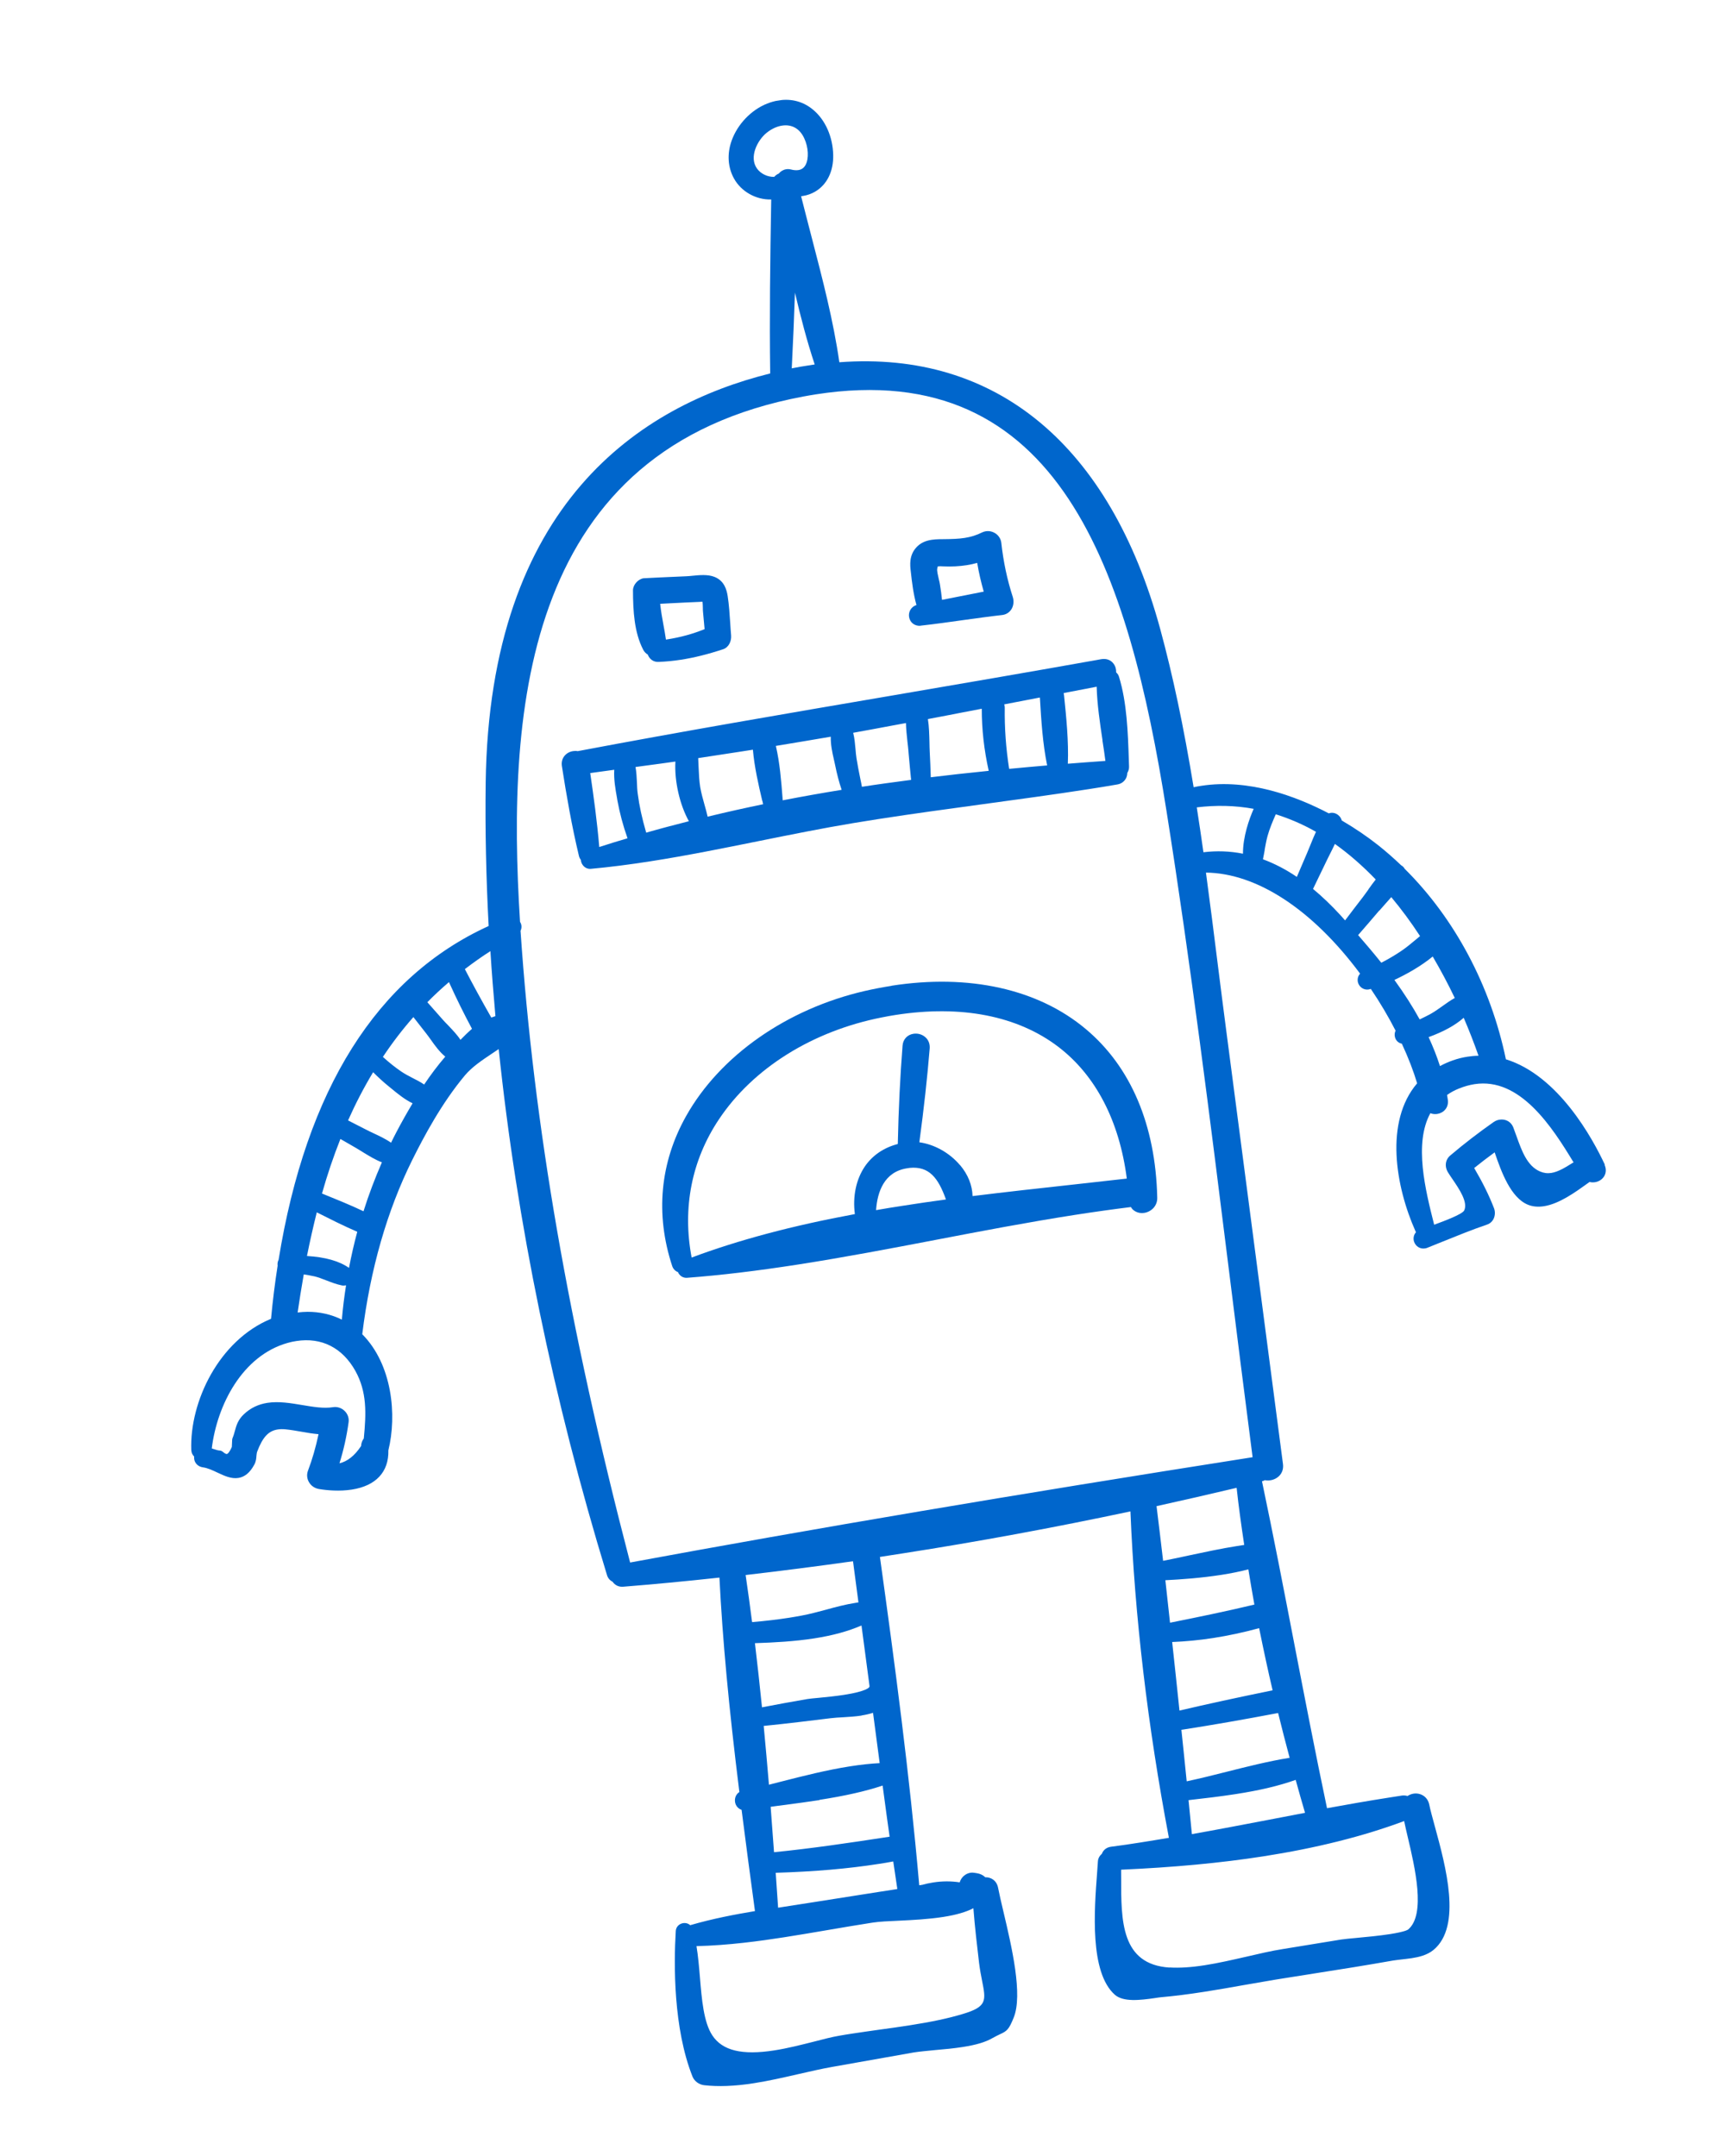 <?xml version="1.0" encoding="UTF-8"?> <svg xmlns="http://www.w3.org/2000/svg" width="161" height="201" viewBox="0 0 161 201" fill="none"><g clip-path="url(#clip0_43_1304)"><path d="M149.622 108.599C148.466 106.117 145.278 100.268 140.387 98.752C138.967 91.909 135.619 85.62 130.951 80.993C130.893 80.88 130.783 80.756 130.616 80.66C129.903 79.982 129.188 79.355 128.473 78.788C127.434 77.968 126.291 77.195 125.089 76.491C125.041 76.317 124.945 76.15 124.804 76.03C124.591 75.83 124.314 75.742 124.048 75.783C123.988 75.793 123.939 75.8 123.883 75.829C120.863 74.245 116.422 72.568 111.985 73.259C111.748 73.296 111.511 73.333 111.277 73.39C110.341 67.706 109.346 63.003 108.158 58.624C103.476 41.49 92.863 32.678 78.247 33.771C77.692 29.88 76.668 25.971 75.684 22.187C75.35 20.883 75.007 19.59 74.683 18.295C74.743 18.285 74.812 18.275 74.871 18.265C75.266 18.204 75.649 18.063 75.983 17.87C77.097 17.221 77.712 15.971 77.675 14.438C77.636 12.754 76.947 11.192 75.818 10.244C74.909 9.475 73.799 9.172 72.603 9.358C72.248 9.414 71.878 9.512 71.507 9.661C70.021 10.256 68.759 11.576 68.208 13.109C67.771 14.331 67.845 15.585 68.424 16.638C69.101 17.869 70.486 18.635 71.897 18.597C71.798 24.331 71.729 29.543 71.801 34.815C59.797 37.798 45.624 46.867 45.278 72.981C45.222 77.301 45.314 81.79 45.555 86.327C35.132 91.078 28.544 101.546 25.971 117.451C25.884 117.607 25.854 117.804 25.883 117.991C25.629 119.61 25.423 121.271 25.268 122.945C20.408 124.947 17.668 130.677 17.833 135.185C17.84 135.427 17.944 135.633 18.098 135.781C18.087 135.905 18.099 136.044 18.138 136.17C18.252 136.506 18.54 136.735 18.903 136.79C19.358 136.85 19.827 137.071 20.275 137.284C20.908 137.58 21.553 137.885 22.215 137.782C22.818 137.688 23.302 137.288 23.703 136.548C23.869 136.249 23.893 135.952 23.907 135.717C23.925 135.572 23.935 135.439 23.971 135.342C24.486 133.977 25.024 133.397 25.883 133.263C26.101 133.229 26.352 133.221 26.62 133.25C27.144 133.3 27.645 133.394 28.143 133.478C28.644 133.572 29.163 133.653 29.696 133.702C29.433 134.937 29.111 136.05 28.716 137.093C28.579 137.448 28.611 137.848 28.804 138.172C28.999 138.516 29.338 138.747 29.744 138.815C30.502 138.94 31.652 139.045 32.798 138.866C35.051 138.515 36.255 137.214 36.206 135.208C37.011 131.935 36.58 127.215 33.771 124.384C34.518 118.327 36.085 112.86 38.436 108.132C39.499 105.993 41.157 102.861 43.35 100.242C43.999 99.473 44.915 98.855 45.804 98.261C46.033 98.104 46.263 97.957 46.492 97.8C48.182 113.982 51.579 130.466 56.588 146.84C56.672 147.121 56.858 147.335 57.109 147.457C57.321 147.779 57.683 147.955 58.093 147.922C60.901 147.697 63.844 147.421 67.069 147.07C67.361 152.844 67.932 159.05 68.927 167.062C68.614 167.263 68.459 167.631 68.53 168.025C68.594 168.369 68.836 168.625 69.135 168.72C69.535 171.876 69.955 175.029 70.382 178.161C68.528 178.47 66.424 178.868 64.343 179.476C64.177 179.319 63.932 179.246 63.685 179.284C63.3 179.345 63.022 179.641 62.999 180.009C62.809 183.145 62.772 189.082 64.556 193.581C64.724 194.01 65.159 194.337 65.644 194.393C66.962 194.542 68.472 194.489 70.251 194.212C71.644 193.995 73.051 193.675 74.419 193.36C75.543 193.104 76.608 192.858 77.642 192.676L85.206 191.336C85.789 191.246 86.479 191.189 87.216 191.114C88.055 191.045 88.933 190.959 89.763 190.829C90.988 190.638 91.868 190.38 92.509 190.007C92.825 189.826 93.052 189.73 93.221 189.643C93.874 189.349 94.061 189.188 94.499 188.098C95.371 185.968 94.321 181.497 93.548 178.227C93.341 177.348 93.16 176.577 93.049 175.997C92.922 175.308 92.376 174.988 91.853 175.009C91.65 174.808 91.386 174.677 91.055 174.627L90.827 174.592C90.712 174.57 90.59 174.568 90.472 174.587C89.997 174.661 89.607 175.015 89.467 175.482C88.648 175.356 87.82 175.364 86.999 175.492C86.644 175.547 86.291 175.622 85.991 175.71L85.695 175.756C84.798 165.451 83.403 155.001 82.031 145.145C82.781 145.028 83.532 144.911 84.273 144.796C91.131 143.728 98.234 142.419 105.385 140.9C105.783 150.666 106.991 160.892 108.971 171.331C108.083 171.48 107.195 171.628 106.316 171.765C105.437 171.902 104.488 172.05 103.545 172.166C103.14 172.229 102.844 172.478 102.717 172.831C102.502 173.007 102.368 173.25 102.351 173.536C102.33 173.853 102.305 174.211 102.276 174.611C102.015 178.072 101.572 183.869 103.932 185.961C104.706 186.64 106.23 186.483 107.723 186.261C107.931 186.229 108.109 186.201 108.229 186.192C109.437 186.085 110.718 185.926 112.249 185.688C113.474 185.497 114.697 185.286 115.907 185.067C116.912 184.891 117.917 184.714 118.923 184.547C120.138 184.358 121.352 184.159 122.568 183.969C124.979 183.594 127.388 183.209 129.791 182.784L129.89 182.768C130.127 182.731 130.376 182.703 130.644 182.671C130.952 182.633 131.281 182.602 131.597 182.553C132.239 182.453 133.042 182.278 133.642 181.779C136.313 179.562 134.773 173.962 133.76 170.254C133.544 169.448 133.344 168.75 133.244 168.239C133.08 167.445 132.381 167.119 131.779 167.212C131.571 167.245 131.381 167.325 131.216 167.432C131.057 167.386 130.893 167.371 130.723 167.387L129.606 167.561C127.541 167.883 125.492 168.242 123.712 168.57C122.629 163.436 121.622 158.208 120.642 153.149C119.69 148.206 118.704 143.107 117.649 138.09C117.748 138.075 117.832 138.031 117.917 137.988C118.084 138.022 118.266 138.024 118.444 137.996C119.106 137.893 119.719 137.343 119.605 136.48L114.329 96.171C114.058 94.109 113.796 92.034 113.532 89.95C113.176 87.081 112.811 84.213 112.425 81.348C117.17 81.398 122.353 84.791 126.796 90.769C126.588 90.993 126.516 91.308 126.605 91.618C126.743 92.052 127.158 92.311 127.593 92.244C127.622 92.239 127.797 92.192 127.797 92.192C128.665 93.473 129.435 94.781 130.103 96.083C130.019 96.258 129.991 96.465 130.044 96.679C130.125 97.001 130.364 97.237 130.687 97.298C131.296 98.61 131.773 99.851 132.113 100.992C129.056 104.565 130.101 110.627 131.964 114.79C131.969 114.819 131.993 114.846 132.008 114.874C131.8 115.099 131.729 115.423 131.818 115.733C131.958 116.177 132.375 116.456 132.83 116.385C132.899 116.375 132.978 116.362 133.044 116.332L134.397 115.787C135.787 115.227 137.224 114.638 138.656 114.152C138.915 114.061 139.127 113.866 139.249 113.605C139.385 113.31 139.399 112.944 139.28 112.638C138.821 111.445 138.23 110.251 137.431 108.888C138.043 108.398 138.666 107.916 139.339 107.427C139.973 109.292 140.848 111.655 142.437 112.308C142.881 112.492 143.393 112.534 143.937 112.449C145.369 112.226 146.861 111.144 148.062 110.279L148.189 110.188C148.358 110.233 148.531 110.236 148.699 110.21C149.074 110.151 149.404 109.928 149.576 109.608C149.741 109.299 149.743 108.924 149.578 108.575L149.622 108.599ZM146.653 108.383C145.943 108.827 145.279 109.245 144.617 109.348C144.252 109.405 143.91 109.357 143.563 109.208C142.37 108.696 141.869 107.296 141.385 105.945C141.278 105.647 141.173 105.36 141.069 105.083C140.869 104.578 140.359 104.293 139.796 104.381C139.598 104.411 139.408 104.491 139.252 104.597C137.848 105.585 136.518 106.601 135.204 107.717C134.73 108.114 134.649 108.765 135.01 109.326C135.118 109.501 135.249 109.693 135.393 109.904C136.023 110.828 136.887 112.09 136.491 112.86C136.283 113.216 134.61 113.841 133.7 114.175C132.885 110.952 131.793 106.608 133.346 103.776C133.541 103.857 133.767 103.882 133.994 103.847C134.558 103.759 135.079 103.273 134.974 102.53C134.95 102.382 134.926 102.224 134.903 102.076C135.259 101.828 135.623 101.63 136.014 101.478C136.499 101.281 136.984 101.145 137.458 101.071C141.697 100.411 144.685 105.036 146.703 108.375L146.673 108.38L146.653 108.383ZM112.189 79.442C111.992 78.045 111.785 76.65 111.569 75.267C113.367 75.048 115.144 75.085 116.874 75.403C116.44 76.391 115.872 78.008 115.875 79.586C114.653 79.341 113.422 79.3 112.191 79.451L112.189 79.442ZM117.895 79.231C117.977 78.783 118.052 78.356 118.168 77.933C118.363 77.235 118.652 76.553 118.936 75.911C120.224 76.318 121.483 76.861 122.682 77.544C122.501 77.937 122.339 78.326 122.186 78.715C122.077 78.985 121.967 79.255 121.856 79.515C121.535 80.253 121.217 81.001 120.898 81.749C119.868 81.049 118.812 80.505 117.738 80.106C117.803 79.812 117.849 79.522 117.905 79.23L117.895 79.231ZM127.577 82.915C127.385 83.178 127.203 83.439 127.018 83.68C126.47 84.383 125.933 85.094 125.396 85.805C125.259 85.644 125.113 85.485 124.978 85.334C124.136 84.412 123.269 83.586 122.408 82.87C122.792 82.082 123.175 81.293 123.548 80.506C123.676 80.223 123.826 79.947 123.963 79.662C124.125 79.334 124.296 79.003 124.447 78.676C125.756 79.606 127.033 80.723 128.253 81.99C128.016 82.29 127.791 82.598 127.575 82.905L127.577 82.915ZM128.593 84.892C128.79 84.659 128.996 84.425 129.212 84.189C129.377 84.011 129.54 83.824 129.703 83.636C130.648 84.764 131.546 85.981 132.384 87.267C132.268 87.366 132.142 87.467 132.026 87.566C131.578 87.939 131.148 88.3 130.691 88.614C130.042 89.059 129.382 89.435 128.773 89.752C128.019 88.807 127.252 87.915 126.611 87.174C127.272 86.414 127.933 85.653 128.582 84.884L128.593 84.892ZM136.807 98.51C136.342 98.583 135.884 98.695 135.434 98.856C135.021 99.001 134.633 99.173 134.241 99.386C133.963 98.508 133.612 97.621 133.183 96.686C134.581 96.175 135.662 95.582 136.454 94.882C136.961 96.058 137.419 97.241 137.835 98.421C137.492 98.424 137.143 98.458 136.807 98.51ZM133.559 89.159C134.303 90.43 135.003 91.737 135.621 93.038C135.21 93.264 134.828 93.536 134.455 93.806C134.082 94.077 133.716 94.326 133.344 94.536C133.026 94.707 132.698 94.87 132.349 95.035C131.699 93.851 130.923 92.636 129.994 91.354C131.088 90.839 132.431 90.104 133.57 89.167L133.559 89.159ZM91.551 184.64C91.924 186.515 92.032 187.075 89.749 187.755C88.367 188.172 86.828 188.493 84.733 188.819C83.844 188.958 82.963 189.085 82.071 189.203C81.19 189.331 80.317 189.446 79.467 189.579C79.052 189.643 78.647 189.706 78.244 189.779C77.564 189.895 76.756 190.102 75.89 190.328C74.741 190.618 73.447 190.951 72.182 191.148C69.178 191.616 67.348 191.172 66.408 189.75C65.601 188.53 65.421 186.402 65.251 184.334C65.169 183.355 65.083 182.346 64.93 181.428C67.935 181.355 70.847 180.952 73.08 180.605C74.434 180.394 75.785 180.163 77.135 179.933C78.466 179.705 79.797 179.478 81.121 179.271L81.368 179.233C81.961 179.141 82.815 179.099 83.8 179.057C85.106 178.995 86.572 178.918 87.935 178.706C89.121 178.521 90.051 178.255 90.744 177.894C90.882 179.694 91.094 181.443 91.273 182.983C91.35 183.609 91.456 184.159 91.553 184.65L91.551 184.64ZM80.313 151.535L81.065 157.207C81.065 157.207 81.043 157.261 81.028 157.294C81.02 157.305 80.794 157.674 78.709 157.999C77.889 158.127 77.031 158.21 76.334 158.278C75.884 158.318 75.516 158.355 75.298 158.389L75.249 158.396C73.839 158.636 72.442 158.894 71.037 159.164C70.833 157.141 70.611 155.131 70.379 153.184C72.191 153.124 74.088 153.021 75.906 152.738C77.635 152.469 79.081 152.071 80.313 151.535ZM80.324 159.923C80.719 159.862 81.071 159.777 81.389 159.677C81.389 159.677 81.865 163.317 82.008 164.367C81.144 164.411 80.239 164.511 79.251 164.665C77.097 165.001 74.916 165.553 72.804 166.094C72.435 166.192 72.054 166.282 71.685 166.38C71.532 164.552 71.369 162.725 71.196 160.9C73.428 160.674 75.592 160.407 77.439 160.18C77.797 160.135 78.188 160.114 78.6 160.091C79.16 160.054 79.743 160.024 80.326 159.933L80.324 159.923ZM76.388 167.793C78.819 167.414 80.666 166.995 82.283 166.46L82.472 167.868C82.626 168.987 82.771 170.108 82.935 171.226C78.981 171.832 75.617 172.326 72.159 172.672C72.06 171.26 71.952 169.85 71.844 168.44C72.288 168.371 72.736 168.321 73.182 168.262C74.252 168.115 75.324 167.979 76.391 167.813L76.388 167.793ZM83.273 173.532C83.273 173.532 83.558 175.491 83.654 176.104L81.954 176.369L75.889 177.323L72.539 177.845L72.316 174.591C75.972 174.477 79.038 174.212 81.933 173.761C82.387 173.69 82.842 173.619 83.293 173.529L83.273 173.532ZM70.112 151.211C69.931 149.792 69.73 148.305 69.511 146.832C72.792 146.452 76.155 146.019 79.522 145.546L80.029 149.383C79.94 149.397 79.851 149.411 79.772 149.423C78.823 149.571 77.89 149.818 76.988 150.069C76.24 150.267 75.473 150.478 74.715 150.616C74.341 150.684 73.957 150.754 73.582 150.812C72.535 150.976 71.402 151.111 70.123 151.22L70.112 151.211ZM33.909 134.108C33.759 134.314 33.674 134.55 33.663 134.805C33.065 135.707 32.38 136.249 31.647 136.414C32.038 135.159 32.318 133.901 32.498 132.587C32.55 132.205 32.419 131.82 32.133 131.541C31.845 131.252 31.44 131.123 31.055 131.183L31.035 131.186C30.166 131.321 29.199 131.158 28.17 130.984C27.1 130.807 25.987 130.616 24.93 130.78C24.07 130.914 23.355 131.259 22.737 131.841C22.172 132.374 22.032 132.902 21.89 133.42C21.832 133.631 21.774 133.843 21.677 134.07C21.655 134.124 21.645 134.187 21.643 134.237L21.613 134.89C21.405 135.378 21.228 135.537 21.149 135.549C21.09 135.558 20.96 135.508 20.784 135.353C20.691 135.276 20.572 135.224 20.45 135.223C20.328 135.221 20.125 135.152 19.934 135.091C19.87 135.07 19.806 135.05 19.742 135.029C20.242 130.964 22.596 126.387 26.803 125.196C27.083 125.112 27.358 125.059 27.625 125.017C29.977 124.651 31.923 125.643 33.13 127.803C34.214 129.76 34.146 131.734 33.916 134.087L33.909 134.108ZM28.617 117.09C28.89 115.722 29.195 114.369 29.532 113.021C30.762 113.639 32.026 114.282 33.306 114.832C33.011 115.93 32.752 117.063 32.535 118.2C31.636 117.561 30.313 117.19 28.617 117.09ZM29.233 118.968C29.632 119.057 30.02 119.209 30.429 119.368C30.881 119.541 31.356 119.73 31.868 119.832C31.973 119.857 32.073 119.851 32.172 119.836C32.202 119.831 32.231 119.826 32.261 119.822C32.092 120.88 31.964 121.943 31.869 123.02C30.882 122.536 29.811 122.288 28.659 122.296C28.366 122.301 28.065 122.317 27.747 122.357C27.918 121.176 28.108 119.993 28.318 118.807C28.649 118.856 28.951 118.91 29.245 118.976L29.233 118.968ZM35.606 108.351C34.957 109.838 34.375 111.366 33.888 112.919C32.62 112.317 31.293 111.785 30.017 111.265C30.513 109.508 31.088 107.809 31.735 106.18L33.159 107.001C33.381 107.128 33.595 107.267 33.819 107.404C34.389 107.751 34.972 108.115 35.607 108.36L35.606 108.351ZM36.455 106.528C35.933 106.164 35.344 105.892 34.776 105.626C34.536 105.511 34.307 105.405 34.086 105.288L32.448 104.45C33.13 102.917 33.907 101.409 34.784 99.957C35.287 100.456 35.748 100.88 36.211 101.253L36.501 101.491C37.069 101.959 37.743 102.512 38.464 102.855C37.918 103.77 37.411 104.669 36.951 105.55C36.778 105.871 36.625 106.188 36.464 106.517L36.455 106.528ZM39.548 101.108C39.197 100.869 38.823 100.674 38.45 100.489C38.075 100.295 37.722 100.107 37.406 99.893C36.851 99.514 36.285 99.065 35.695 98.53C36.564 97.221 37.523 95.968 38.538 94.818L39.725 96.334C39.876 96.522 40.02 96.733 40.174 96.942C40.552 97.48 40.976 98.062 41.511 98.505C40.808 99.322 40.155 100.193 39.547 101.098L39.548 101.108ZM41.856 91.559C42.552 93.1 43.274 94.556 44.001 95.91C43.618 96.243 43.241 96.616 42.927 96.938C42.608 96.451 42.187 96.021 41.787 95.597C41.606 95.413 41.437 95.237 41.278 95.059L39.84 93.431C40.46 92.798 41.141 92.166 41.864 91.547L41.856 91.559ZM45.718 88.67C45.84 90.625 46.004 92.653 46.186 94.73C46.041 94.773 45.917 94.823 45.801 94.861C44.868 93.225 44.06 91.742 43.337 90.346C44.133 89.737 44.916 89.18 45.718 88.67ZM48.536 86.754C48.657 86.492 48.641 86.191 48.481 85.942C47.193 65.649 49.056 41.808 74.879 36.967C75.273 36.895 75.656 36.826 76.042 36.766C98.817 33.219 105.22 53.343 108.749 75.615C111.008 89.857 112.822 104.432 114.582 118.529C115.3 124.307 116.028 130.084 116.774 135.848C94.279 139.381 75.811 142.511 58.743 145.665C53.006 123.645 49.755 104.912 48.526 86.755L48.536 86.754ZM75.099 15.376C74.95 15.652 74.731 15.808 74.435 15.854C74.237 15.885 74.002 15.871 73.738 15.8C73.591 15.763 73.438 15.756 73.29 15.779C73.013 15.822 72.773 15.971 72.603 16.18C72.431 16.247 72.297 16.359 72.175 16.489C71.551 16.505 70.916 16.199 70.566 15.707C69.813 14.641 70.604 13.09 71.456 12.391C71.906 12.027 72.405 11.788 72.899 11.711C73.818 11.568 74.561 11.988 74.976 12.895C75.37 13.735 75.421 14.779 75.099 15.376ZM75.359 34.069C74.855 34.147 74.341 34.227 73.812 34.34C73.937 31.892 74.036 29.477 74.109 27.28C74.647 29.564 75.23 31.812 75.951 33.976C75.754 34.007 75.556 34.038 75.359 34.069ZM108.641 147.316C110.087 147.243 111.97 147.111 113.857 146.817C114.776 146.674 115.61 146.504 116.378 146.303C116.559 147.399 116.739 148.494 116.94 149.586C114.276 150.223 111.638 150.766 109.076 151.276C108.917 149.864 108.773 148.55 108.64 147.306L108.641 147.316ZM116.003 144.024C115.775 144.059 115.548 144.095 115.321 144.13C113.858 144.358 112.37 144.681 110.94 144.984C110.098 145.166 109.256 145.348 108.431 145.507C108.218 143.688 108.019 142.019 107.819 140.41C110.304 139.861 112.816 139.288 115.285 138.701C115.463 140.363 115.706 142.117 115.994 144.035L116.003 144.024ZM118.64 157.58C115.315 158.259 112.525 158.866 109.957 159.468C109.737 157.337 109.506 155.207 109.276 153.077C110.512 153.026 111.79 152.908 113.094 152.705C114.497 152.486 115.937 152.181 117.383 151.784C117.816 153.913 118.225 155.823 118.64 157.58ZM121.663 169C120.533 169.217 119.413 169.432 118.283 169.648C115.894 170.101 113.507 170.564 111.114 170.987L110.802 167.818L110.822 167.815C112.254 167.652 113.735 167.482 115.217 167.251C117.441 166.905 119.227 166.485 120.79 165.928C121.072 166.957 121.363 167.984 121.663 169ZM110.63 166.063C110.535 165.066 110.135 161.262 110.135 161.262L110.461 161.211C113.06 160.807 115.839 160.323 119.152 159.696C119.5 161.089 119.849 162.482 120.227 163.87C118.272 164.185 116.295 164.685 114.396 165.163C113.16 165.477 111.884 165.797 110.63 166.063ZM109.033 183.426C104.505 183.139 104.517 179.059 104.52 175.111C104.518 174.838 104.515 174.565 104.515 174.302C109.43 174.083 113.779 173.679 117.791 173.054C122.692 172.291 127.095 171.191 130.902 169.768C130.991 170.209 131.107 170.697 131.23 171.225C131.911 174.104 132.932 178.449 131.29 179.868C131.246 179.906 130.971 180.09 129.587 180.306C128.589 180.461 127.403 180.575 126.445 180.663C125.826 180.719 125.328 180.767 125.021 180.814L119.593 181.7C118.516 181.868 117.394 182.134 116.202 182.41C114.921 182.701 113.593 183.009 112.308 183.209C111.024 183.409 109.961 183.473 109.031 183.416L109.033 183.426Z" fill="#0066CC"></path><path d="M54.152 80.181C54.166 80.341 54.222 80.504 54.324 80.64C54.506 80.895 54.8 81.031 55.098 80.995C56.834 80.836 58.64 80.606 60.627 80.296C64.016 79.768 67.449 79.072 70.766 78.403C73.661 77.821 76.643 77.215 79.583 76.727C80.344 76.608 81.103 76.48 81.864 76.361C85.125 75.853 88.445 75.407 91.666 74.966C94.887 74.525 98.217 74.078 101.478 73.57C102.367 73.431 103.266 73.291 104.153 73.133C104.469 73.084 104.727 72.922 104.901 72.672C105.026 72.501 105.084 72.29 105.09 72.066C105.202 71.877 105.27 71.664 105.254 71.433L105.233 70.779C105.151 68.302 105.056 65.483 104.32 63.098C104.279 62.962 104.205 62.812 104.054 62.684C104.068 62.388 103.983 62.098 103.804 61.862C103.55 61.528 103.152 61.377 102.687 61.449C96.13 62.622 89.456 63.763 82.989 64.871C73.426 66.502 63.529 68.195 53.855 70.026C53.709 69.998 53.568 70 53.42 70.023C53.074 70.077 52.778 70.254 52.586 70.517C52.402 70.768 52.33 71.083 52.382 71.419C52.801 74.107 53.298 76.974 53.967 79.775C54 79.921 54.059 80.044 54.149 80.161L54.152 80.181ZM79.548 68.312C80.719 68.099 81.9 67.885 83.07 67.662L84.457 67.406C84.469 68.001 84.54 68.587 84.599 69.165C84.632 69.443 84.664 69.711 84.687 69.991L84.706 70.241C84.783 71.059 84.85 71.879 84.938 72.705C83.262 72.925 81.755 73.129 80.352 73.348C80.315 73.111 80.26 72.887 80.213 72.651C80.081 71.994 79.949 71.346 79.846 70.684C79.803 70.407 79.778 70.118 79.754 69.828C79.706 69.33 79.667 68.82 79.539 68.323L79.548 68.312ZM92.184 71.86C90.122 72.07 88.38 72.26 86.772 72.46C86.749 71.664 86.715 70.859 86.673 70.066C86.658 69.775 86.654 69.492 86.649 69.2C86.629 68.484 86.617 67.757 86.504 67.036C87.616 66.833 88.725 66.609 89.835 66.396C90.396 66.288 90.966 66.18 91.526 66.072C91.522 67.996 91.743 69.935 92.176 71.871L92.184 71.86ZM97.631 71.355C96.453 71.458 95.275 71.56 94.078 71.676C93.781 69.769 93.644 67.908 93.669 65.991C93.672 65.879 93.655 65.771 93.618 65.665L96.939 65.026L96.948 65.086C97.071 67.172 97.203 69.317 97.62 71.347L97.631 71.355ZM102.771 69.007C102.871 69.649 102.973 70.301 103.052 70.936C101.9 71.014 100.73 71.106 99.55 71.198C99.63 69.111 99.413 66.939 99.197 64.837L99.162 64.61C99.162 64.61 101.471 64.169 102.237 64.019C102.282 65.672 102.536 67.363 102.781 69.005L102.771 69.007ZM64.214 76.56C62.881 76.899 61.548 77.248 60.241 77.624C59.844 76.248 59.598 75.123 59.457 74.021C59.4 73.656 59.392 73.282 59.377 72.921C59.355 72.458 59.331 71.977 59.247 71.504L60.268 71.365C61.17 71.245 62.062 71.126 62.963 70.996C62.865 72.833 63.367 75.022 64.226 76.568L64.214 76.56ZM71.072 74.651L71.143 74.975C69.535 75.306 67.832 75.682 65.97 76.134C65.879 75.744 65.779 75.365 65.671 74.997C65.514 74.444 65.372 73.92 65.277 73.378C65.185 72.785 65.155 72.203 65.129 71.58C65.122 71.277 65.106 70.976 65.089 70.675C66.324 70.483 67.571 70.299 68.806 70.106C69.27 70.034 69.735 69.962 70.189 69.891C70.325 71.479 70.708 73.16 71.064 74.663L71.072 74.651ZM72.32 69.539C74.028 69.263 75.733 68.967 77.449 68.679C77.43 69.401 77.585 70.136 77.739 70.8L77.839 71.25C78.02 72.153 78.221 72.921 78.463 73.632C76.696 73.917 74.855 74.245 72.968 74.609L72.951 74.369C72.833 72.829 72.695 71.1 72.332 69.547L72.32 69.539ZM57.521 74.394L57.555 74.611C57.768 75.782 58.086 76.978 58.501 78.148C57.64 78.403 56.751 78.673 55.865 78.963C55.669 76.605 55.347 74.277 55.024 72.07C55.549 71.999 57.263 71.762 57.263 71.762C57.211 72.661 57.372 73.567 57.521 74.394Z" fill="#0066CC"></path><path d="M83.111 91.905C82.291 92.032 81.445 92.194 80.605 92.386C73.356 94.061 67.132 98.411 63.969 104.035C61.528 108.372 61.077 113.209 62.668 118.032C62.76 118.301 62.954 118.503 63.211 118.595C63.217 118.634 63.241 118.661 63.257 118.699C63.424 118.987 63.721 119.143 64.042 119.123C67.203 118.884 70.601 118.476 74.434 117.879C78.733 117.21 83.106 116.377 87.332 115.567C91.548 114.758 95.912 113.927 100.21 113.258C102.068 112.968 103.782 112.732 105.43 112.526C105.501 112.656 105.6 112.773 105.724 112.854C105.986 113.046 106.323 113.125 106.678 113.07C107.291 112.975 107.908 112.454 107.884 111.648C107.732 104.89 105.428 99.45 101.215 95.927C96.768 92.196 90.332 90.77 83.109 91.895L83.111 91.905ZM89.488 108.612C88.52 107.468 87.113 106.685 85.706 106.489C86.134 103.325 86.448 100.463 86.671 97.736C86.699 97.337 86.572 96.972 86.288 96.713C85.992 96.435 85.568 96.309 85.153 96.374C84.58 96.463 84.182 96.899 84.141 97.482C83.918 100.341 83.768 103.34 83.697 106.65C82.393 106.985 81.331 107.707 80.615 108.759C79.809 109.958 79.479 111.537 79.695 113.184C73.841 114.267 68.847 115.602 64.477 117.234C63.603 112.603 64.48 108.155 67.024 104.348C70.198 99.583 75.742 96.119 82.213 94.848C82.645 94.76 83.068 94.684 83.483 94.62C89.619 93.664 94.871 94.698 98.672 97.598C102.154 100.264 104.351 104.496 105.047 109.873C103.386 110.061 101.705 110.252 100.004 110.436C96.949 110.77 93.805 111.118 90.667 111.505C90.641 110.497 90.241 109.487 89.498 108.611L89.488 108.612ZM84.546 108.916C84.635 108.903 84.724 108.889 84.812 108.875C86.618 108.705 87.468 109.807 88.186 111.821C86.847 111.999 85.512 112.197 84.178 112.405C83.338 112.535 82.508 112.665 81.671 112.815C81.79 111.107 82.431 109.246 84.546 108.916Z" fill="#0066CC"></path><path d="M60.404 61.061C60.553 61.433 60.903 61.733 61.395 61.706C62.079 61.681 62.787 61.611 63.489 61.502C64.714 61.311 65.952 61.007 67.405 60.528C67.955 60.351 68.195 59.747 68.159 59.257C68.127 58.857 68.095 58.457 68.073 58.056C68.017 57.244 67.966 56.392 67.838 55.572C67.746 54.979 67.524 54.143 66.607 53.78C65.982 53.533 65.215 53.612 64.537 53.677C64.338 53.698 64.158 53.716 63.987 53.722L62.811 53.774C61.907 53.814 61.002 53.853 59.998 53.908C59.475 53.99 59.011 54.518 59.01 55.034C59.016 56.956 59.126 58.963 59.964 60.573C60.065 60.77 60.221 60.928 60.411 61.04L60.404 61.061ZM65.481 56.101C65.516 56.197 65.519 56.54 65.524 56.702C65.526 56.843 65.526 56.974 65.54 57.063L65.686 58.65C64.621 59.089 63.447 59.413 62.202 59.607L62.083 59.626C62.011 59.161 61.938 58.697 61.846 58.236C61.724 57.577 61.614 56.936 61.543 56.289L62.517 56.239C63.42 56.189 64.325 56.15 65.23 56.11C65.23 56.11 65.47 56.093 65.49 56.09L65.481 56.101Z" fill="#0066CC"></path><path d="M85.826 58.327C87.169 58.178 88.506 57.99 89.843 57.802C91.042 57.636 92.24 57.469 93.434 57.334L93.483 57.327C93.819 57.274 94.104 57.088 94.291 56.796C94.494 56.471 94.538 56.039 94.417 55.653C93.89 54.025 93.541 52.369 93.346 50.598C93.307 50.28 93.139 49.982 92.875 49.78C92.588 49.562 92.24 49.474 91.904 49.527C91.786 49.545 91.67 49.583 91.566 49.63C91.04 49.894 90.519 50.056 89.936 50.147C89.353 50.238 88.719 50.256 88.021 50.263L87.526 50.269C87.294 50.275 87.064 50.291 86.837 50.326C86.244 50.418 85.783 50.642 85.437 51.02C84.743 51.765 84.834 52.672 84.907 53.268C85.017 54.303 85.155 55.385 85.436 56.404C84.962 56.549 84.671 57.019 84.748 57.513C84.831 58.047 85.289 58.39 85.838 58.335L85.826 58.327ZM87.52 53.995C87.452 53.691 87.34 53.233 87.37 53.036C87.395 52.87 87.425 52.805 87.425 52.805C87.425 52.805 87.445 52.802 87.465 52.799C87.584 52.78 87.726 52.788 87.92 52.799C88.725 52.835 89.448 52.794 90.12 52.689C90.456 52.637 90.779 52.566 91.099 52.476C91.25 53.383 91.459 54.272 91.708 55.154C90.815 55.334 89.92 55.503 89.027 55.683L87.82 55.921C87.778 55.462 87.708 55.008 87.626 54.484C87.605 54.346 87.569 54.179 87.52 53.995Z" fill="#0066CC"></path></g><defs><clipPath id="clip0_43_1304"><rect width="134.36" height="182.28" fill="white" transform="translate(0 20.675) rotate(-8.852)"></rect></clipPath></defs></svg> 